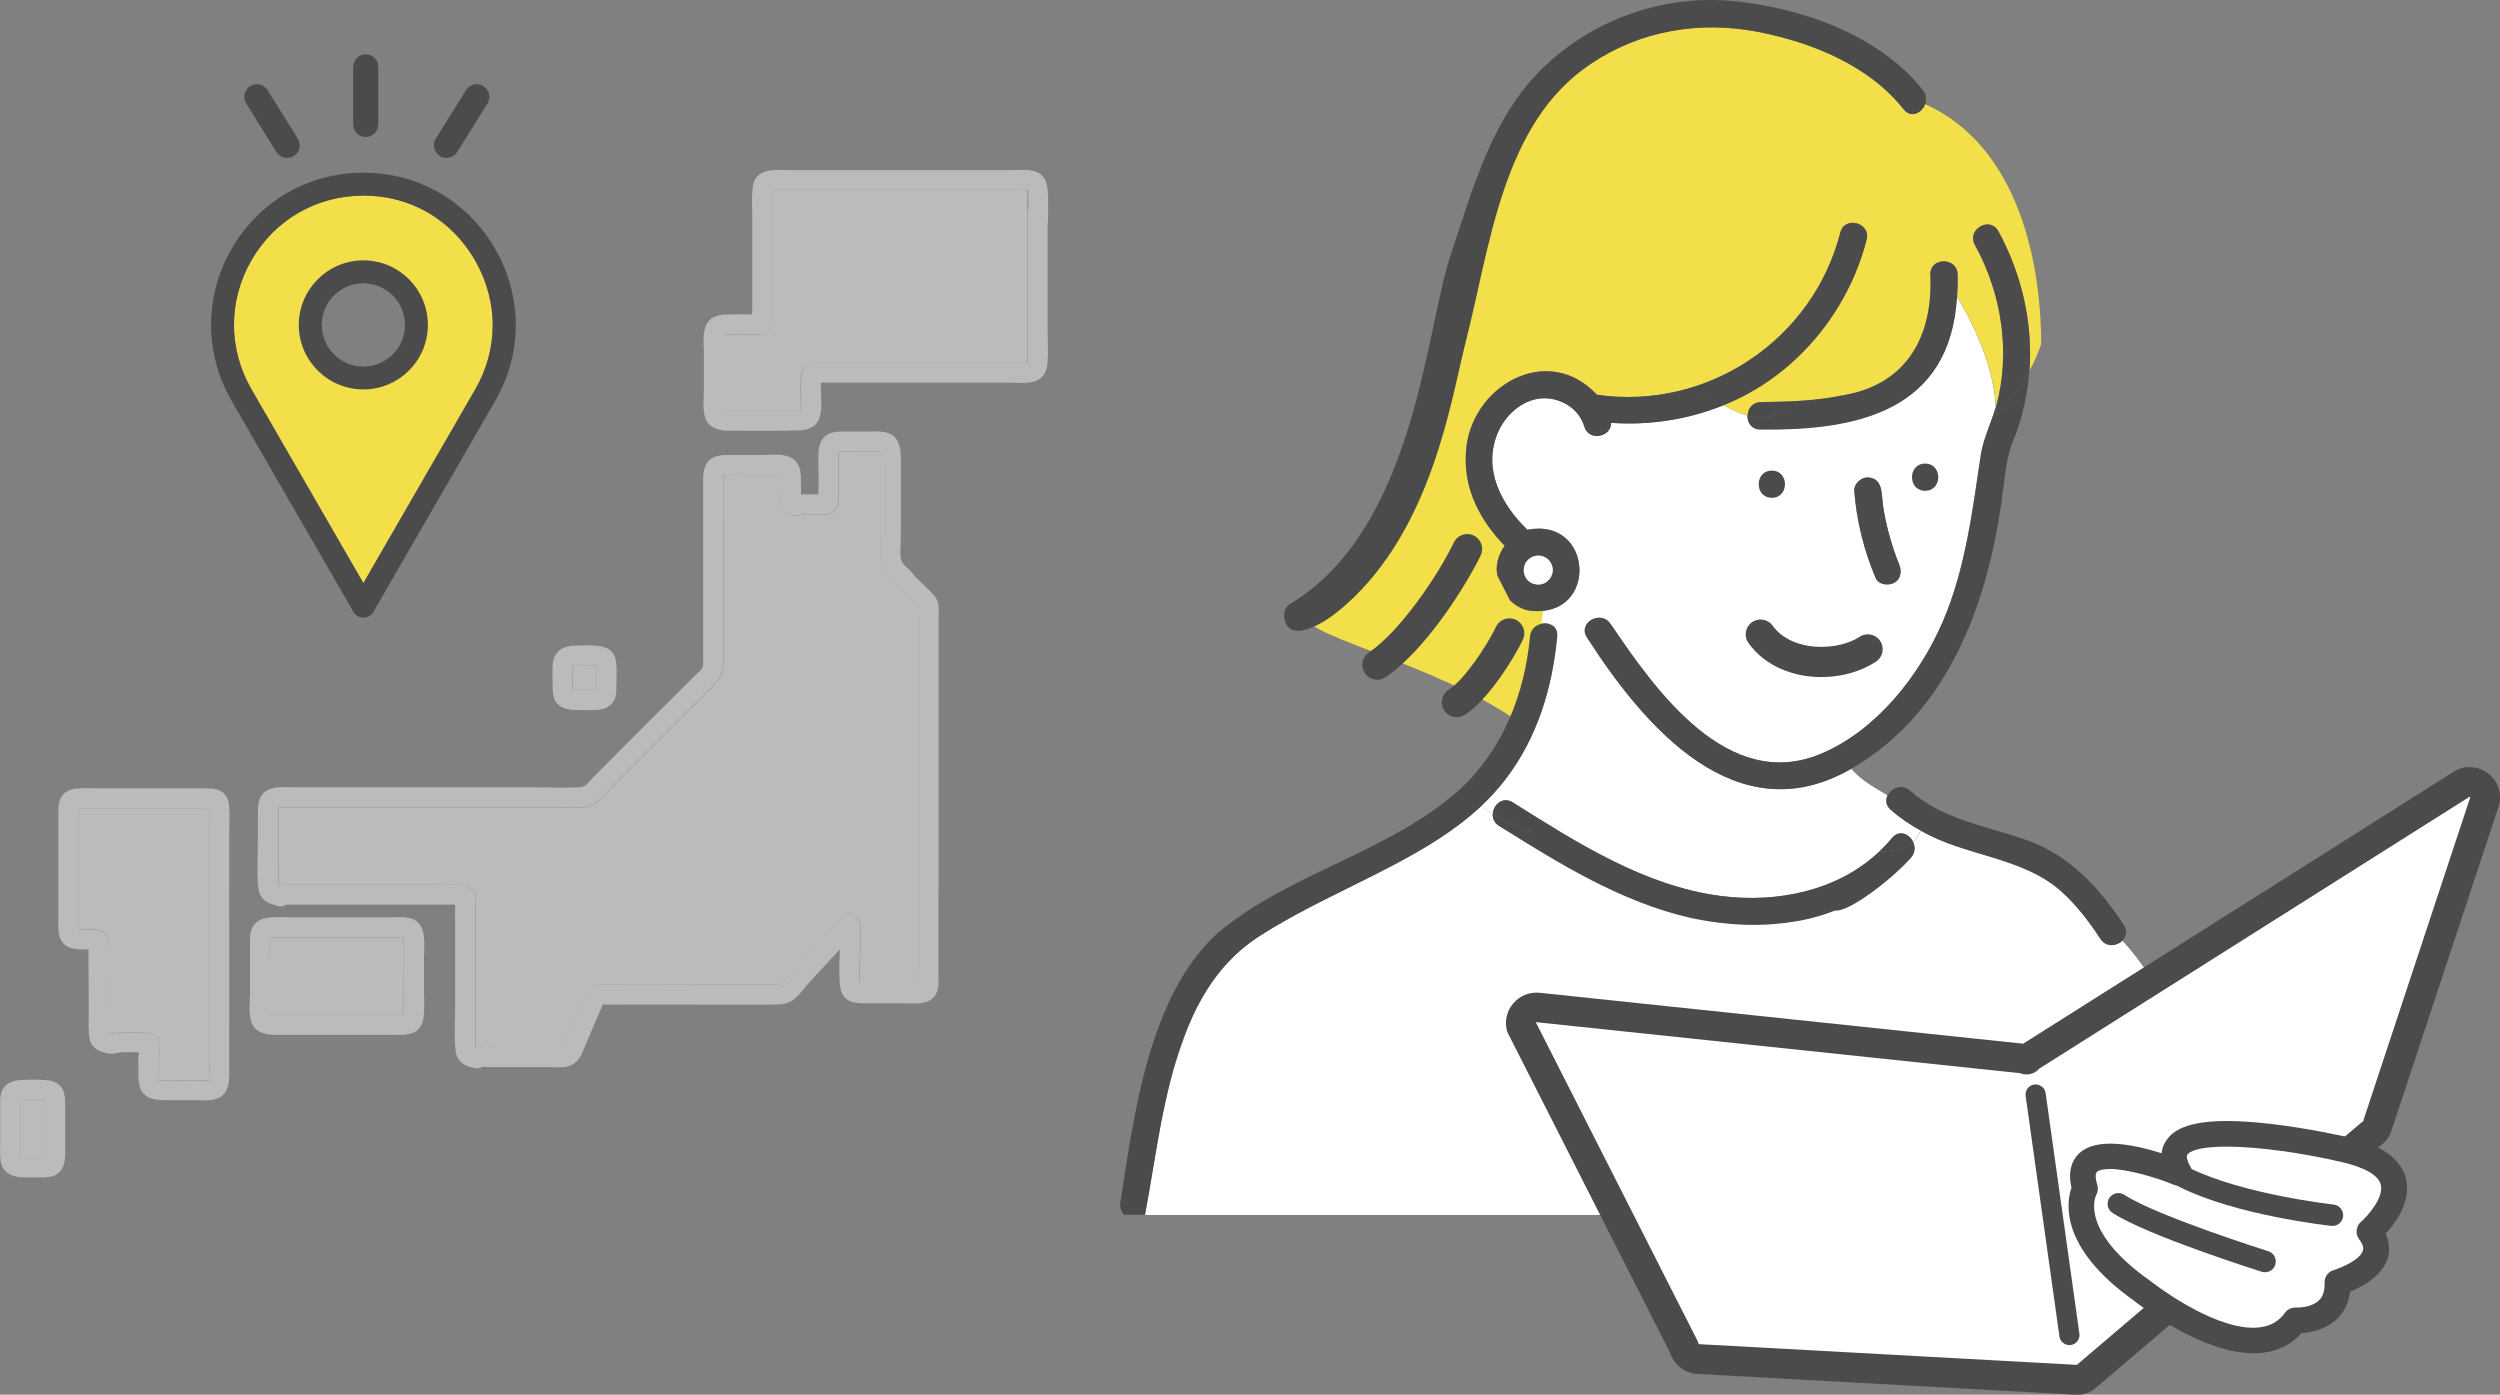 <?xml version="1.0" encoding="UTF-8"?>
<svg id="_レイヤー_2" data-name="レイヤー 2" xmlns="http://www.w3.org/2000/svg" viewBox="0 0 284.9 158.94">
  <rect x="0" y="0" width="284.9" height="158.94" fill="#808080" stroke="none"/>
  <defs>
    <style>
      .cls-1 {
        fill: #fff;
      }

      .cls-2 {
        fill: #6ec878;
      }

      .cls-3 {
        fill: #4b4b4b;
      }

      .cls-4 {
        fill: #bbb;
      }

      .cls-5 {
        fill: #f3df49;
      }
    </style>
  </defs>
  <g id="_レイヤー_1-2" data-name="レイヤー 1">
    <g>
      <g>
        <path class="cls-1" d="m199.15,47.36c-.92-.25-1.82-.7-2.75-1.19-4.04,1.64-8.44,2.32-12.82,2.01.05,1.61-2.53,2.18-3.05.41-.6-2.05-2.76-3.34-4.85-3.2-2.27.15-4.21,1.96-5.04,4-1.68,4.12.43,8.09,3.41,10.98,7.52-1.49,8.14,9.99.42,9.24.21.59.35,1.2.44,1.82.93-.77,2.68-.42,2.54,1.08-.54,5.86-2.27,11.57-5.89,16.29-.86,1.12-1.79,2.13-2.79,3.07.43.31.88.6,1.34.87.07-1.04,1.14-2.02,2.28-1.3,7.27,4.57,14.97,9.52,23.67,10.66,6.41.84,13.37-.56,18.1-5.06-.38,0-.77,0-1.19,0,.41,0,.81,0,1.19,0,.51-.48,1-.99,1.45-1.55.8-.98,1.96-.46,2.39.44.34-.32.63-.74.88-1.27-1.19-.65-2.34-1.41-3.43-2.38-.57-.5-.6-1.12-.35-1.64-1.62-.95-3.1-1.8-4.13-3.03-13.09,7.54-23.58-4.79-30.11-14.95-1.12-1.66,1.56-3.21,2.67-1.56,5.12,7.57,13.37,19.3,24.04,14.77,6.27-2.66,11.17-8.89,13.81-15.01,2.57-5.97,3.38-12.56,4.33-18.94.28-1.91,1.18-3.68,1.72-5.55-.22-4.34-2.14-8.73-4.43-12.6-.79,13.04-11.35,15.28-22.39,15.14-1.02.02-1.51-.78-1.49-1.57Zm14.59,18.5c-1.34-3.17-2.16-6.46-2.43-9.9-.06-.81.76-1.58,1.55-1.55,1.67.07,1.55,1.8,1.7,3.03.29,2.26,1.08,5.01,1.85,6.85.31.74.25,1.69-.56,2.12-.66.35-1.78.24-2.12-.56Z"/>
        <path class="cls-5" d="m149.33,69.76c9.34-5.34,14.59-29.12,16.26-32.89,1.6-3.61,2.84-7.31,4.04-11.06,2.31-7.18,5.14-14.14,11.63-18.52,5.69-3.83,12.44-4.95,19.12-3.65,6.1,1.19,12.62,3.82,16.57,8.83.83,1.05,2.07.4,2.44-.6,10.33,4.63,13.22,17.41,13.22,27.35-.34,1.03-.8,2.05-1.34,3.04.39-5.48-.88-11.01-3.55-15.91-.96-1.75-3.63-.19-2.67,1.56,3.08,5.58,4.11,12.3,2.41,18.48-.22-4.34-2.14-8.73-4.43-12.6.06-.85.08-1.69.06-2.53-.05-1.99-3.15-1.99-3.1,0,.32,7.09-2.69,12.61-10.08,13.8-3.04.63-6.17.71-9.26.76-.98.02-1.47.77-1.49,1.53-.92-.25-1.82-.7-2.75-1.19,8.05-3.2,14.17-10.5,16.3-18.86.5-1.94-2.49-2.75-2.99-.82-3.13,12.26-15.19,20.33-27.75,18.49-5.66-6.1-14.57-.87-14.92,6.64-.27,4.13,1.65,7.74,4.42,10.57-.61.85-1.02,1.98-.89,3.09,0,.1,7.02,1.18,7.03,1.28-3.45.47-1.39,18.04-4.14,16.01-9.74-7.2-27.83-10.7-24.14-12.81Z"/>
        <path class="cls-1" d="m134.9,118.37c1.72-4.79,4.2-8.85,8.54-11.63,8.17-5.33,18.07-8.2,25.34-14.86.43.31.88.6,1.34.87-.03.51.17,1.03.72,1.37,6.81,4.28,30.01,11.38,32.54,11.06,2.31-.72,12.84-5.53,14.44-7.49.46-.56.45-1.22.2-1.75.34-.32.63-.74.88-1.27,4.94,2.91,11.51,2.95,15.97,6.89,1.77,1.58,3.2,3.47,4.5,5.45.65.99,1.86.83,2.5.2,2.14,2.28,3.73,4.94,5.35,7.63-.92,3.04,2.28,5.78,4.4,7.67-3-1.64-6.79.54-6.87,3.95-.05,3.79,4.49,5.16,7.08,7.04-1.57,1.39-2.8,3.09-3.76,4.96h-117.59c1.23-6.7,2-13.64,4.42-20.07Z"/>
        <path class="cls-2" d="m207,74.92s.06,0,.09,0c0,0,.01,0,.02,0-.04,0-.08-.01-.11-.01Z"/>
        <path class="cls-2" d="m207.11,74.93h0c.08.01.19.03,0,0Z"/>
        <path class="cls-3" d="m183.55,71.11c5.12,7.57,13.37,19.3,24.04,14.77,6.27-2.66,11.17-8.89,13.81-15.01,2.57-5.97,3.38-12.56,4.33-18.94.28-1.91,1.18-3.68,1.72-5.55.02.35.03.7.02,1.05-.01.01-.02.03-.03.04.01-.01.02-.03.03-.04-.03,1.76-.34,3.51-1.07,5.2.72-1.69,1.04-3.44,1.07-5.2,1.37-1.38,2.73-3.21,3.79-5.19-.17,2.43-.67,4.85-1.52,7.2-.88,1.81-1.14,3.76-1.39,5.74-1.46,12.51-5.83,25.78-17.38,32.43-.47-.55-.84-1.18-1.1-1.94.25.75.63,1.38,1.1,1.94-13.09,7.54-23.57-4.79-30.11-14.95-1.12-1.66,1.56-3.21,2.67-1.56Z"/>
        <path class="cls-3" d="m207.09,74.92s.02,0,.04,0c0,0-.01,0-.02,0,0,0-.01,0-.02,0Z"/>
        <path class="cls-3" d="m203.7,46.45c-1.63,1.22-3.1,1.31-4.54.92.02-.76.51-1.51,1.49-1.53,3.1-.05,6.22-.14,9.26-.76,7.39-1.19,10.4-6.72,10.08-13.8-.05-1.99,3.05-1.99,3.1,0,.02.84,0,1.68-.06,2.53-.58-.98-1.18-1.93-1.78-2.84.6.9,1.2,1.85,1.78,2.84-.79,13.05-11.36,15.28-22.39,15.14-1.02.02-1.51-.78-1.49-1.57,1.44.4,2.91.31,4.54-.92Z"/>
        <path class="cls-3" d="m146.53,71.03c.69,1.72,3.62.75,6.8-2.07,9.94-8.8,12.02-23.4,13.74-30.15,2.77-10.86,4.16-24.8,14.19-31.52,5.69-3.83,12.44-4.95,19.12-3.65,6.1,1.19,12.62,3.82,16.57,8.83.83,1.05,2.07.4,2.44-.6-.41-.18-.8-.38-1.23-.53.43.16.83.35,1.23.53.18-.5.15-1.08-.25-1.59-4.96-6.29-13.8-9.38-21.53-10.15-7.63-.76-15.29,1.79-21.01,6.89-6.5,5.8-8.64,14.19-11.31,22.14-2.82,8.39-4.02,31-18.16,39.6,0,0-1.27.6-.6,2.27Zm25.55-2.6c.65.62,1.48,1.09,2.41,1.19-.19-.51-.42-1.01-.74-1.49.32.47.55.97.74,1.49,7.72.75,7.1-10.72-.42-9.24-2.99-2.89-5.09-6.86-3.41-10.98.83-2.03,2.77-3.84,5.04-4,2.1-.14,4.25,1.14,4.85,3.2.52,1.77,3.1,1.2,3.05-.41,4.37.31,8.78-.37,12.82-2.01-1.29-.68-2.62-1.43-4.07-1.79,1.46.36,2.78,1.11,4.07,1.79,8.05-3.2,14.17-10.5,16.3-18.86.5-1.94-2.49-2.75-2.99-.82-3.13,12.26-15.19,20.33-27.75,18.49-5.66-6.1-14.57-.87-14.92,6.64-.27,4.13,1.65,7.74,4.42,10.57-.61.85-1.02,1.98-.89,3.09,0,.1.01.19.03.29m3.04-.61s0-.07,0-.11c-.02.01,0-.09,0-.13,0-.04,0-.08,0-.12,0,.04,0,.06,0,.09.03-.13.07-.26.11-.39.06-.13.13-.25.22-.36.1-.1.2-.2.29-.29.12-.08.24-.15.36-.21.14-.04.28-.08.43-.12.15-.01.24,0,.43,0,.16.03.27.05.4.1.11.08.25.13.37.2.1.07.16.13.23.23,0-.05.09.06.11.11.01.01.02.03.04.04-.01-.01-.02-.02-.03-.03.07.1.13.21.19.32.03.1.06.2.09.3,0,0,.01.04.02.07,0,0,0,0,0,0,.01.06.02.12.03.17,0-.03-.01-.04-.02-.07,0,.13,0,.27,0,.4-.02.12-.06.25-.11.36-.01.06-.05.13-.06.19,0-.03.01-.04.02-.07-.05.1-.11.19-.17.28.01-.01.02-.02.03-.03-.01,0-.03.03-.04.04-.02.05-.15.21-.09.09-.07.08-.15.16-.21.23-.09.07-.18.11-.28.16.09,0-.07.06-.12.07-.02.01-.04.02-.06.03.02-.01.03-.02.04-.03-.12.04-.24.07-.36.1-.13,0-.25.02-.38.01,0,0,0,0,0,0-.01,0-.03,0-.05,0-.05,0-.11-.02-.16-.01.03,0,.05,0,.07,0-.13-.03-.25-.07-.37-.1-.17-.08-.32-.21-.49-.3.04.02.05.03.08.05-.09-.07-.17-.16-.25-.25-.08-.12-.15-.25-.22-.37-.07-.15-.08-.31-.12-.47,0-.06,0-.13,0-.19Z"/>
        <path class="cls-3" d="m215.87,66.42c-.66.35-1.78.24-2.12-.56-1.34-3.17-2.16-6.46-2.43-9.9-.06-.81.76-1.58,1.55-1.55,1.67.07,1.55,1.8,1.7,3.03.29,2.25,1.09,5.02,1.85,6.85.31.74.25,1.69-.56,2.12Z"/>
        <path class="cls-1" d="m175.86,66.53s.03-.02.04-.03c0,0,.01,0,.02,0-.02.01-.04.02-.06.03Z"/>
        <path class="cls-1" d="m176.58,66.03c-.05.08-.08.07-.04,0,.03-.03.06-.06.09-.09-.02.03-.03.05-.05.08Z"/>
        <path class="cls-1" d="m176,66.47s-.05.02-.08.02c.04-.02.08-.05.12-.07.05-.01.04.02-.04.04Z"/>
        <path class="cls-1" d="m175.16,66.61c.06,0,.02-.03-.14-.02-.13-.03-.25-.07-.37-.1-.17-.08-.32-.21-.49-.3.04.02.05.03.08.05.1.08.19.11,0,0-.09-.07-.17-.16-.25-.25-.08-.12-.15-.25-.22-.37-.07-.15-.08-.31-.12-.47,0-.06,0-.13,0-.19,0-.04,0-.07,0-.11,0,0,.02-.05.02-.16.03-.13.07-.26.11-.39.06-.13.13-.25.22-.36.1-.1.2-.2.29-.29.12-.08.24-.15.36-.21.14-.04.28-.08.43-.12.15-.01.24,0,.43,0,.16.03.27.05.4.1.11.08.25.13.37.2.1.07.16.13.23.23,0,.02.04.06.12.13.07.1.13.21.19.32.03.1.06.2.09.3,0-.01,0,.03.04.18,0,.13,0,.27,0,.4-.02.12-.06.25-.11.36,0-.05,0-.03-.04.12-.05.1-.11.19-.17.28-.05.04-.08.07-.1.1-.07.08-.15.16-.21.23-.09.07-.18.11-.28.16-.03,0-.07.03-.13.07-.12.04-.24.07-.36.1-.13,0-.25.02-.38.01,0,0,0,0,0,0Z"/>
        <path class="cls-1" d="m176.67,65.91s-.03.03-.04.04c0,0,0,0,0,0,.01-.01.02-.02.03-.03Z"/>
        <path class="cls-1" d="m173.65,64.76s0-.02,0-.03c0,.04,0,.08,0,.13-.01,0-.02-.03,0-.09Z"/>
        <path class="cls-1" d="m175.11,66.61c-.05,0-.11-.02-.16-.01.03,0,.05,0,.07,0,.03,0,.06.01.09.01Z"/>
        <path class="cls-1" d="m173.67,64.6s0,.06,0,.09c0,.01,0,.02,0,.03,0-.04,0-.08,0-.12Z"/>
        <path class="cls-1" d="m175.11,66.61s.03,0,.05,0c-.01,0-.03,0-.05,0Z"/>
        <path class="cls-1" d="m176.93,64.67c.01.06.02.12.03.17,0-.03-.01-.04-.02-.07,0-.04,0-.07-.02-.11,0,0,0,0,0,0Z"/>
        <path class="cls-1" d="m176.78,65.74s.01-.04.02-.07c.01-.02.02-.04.02-.06-.01.04-.03.08-.04.13Z"/>
        <path class="cls-1" d="m176.82,65.61s.01-.04.02-.06c0,.02,0,.04-.02.06Z"/>
        <path class="cls-1" d="m176.93,64.67s-.01-.05-.02-.07c0,0,.01.04.02.07Z"/>
        <path class="cls-1" d="m176.51,63.85c0-.05.09.06.11.11-.04-.03-.08-.07-.11-.11Z"/>
        <path class="cls-1" d="m176.67,64s-.02-.02-.03-.03c0,0,0,0,0-.01.01.01.02.03.04.04Z"/>
        <path class="cls-3" d="m175.92,66.5s-.01,0-.02,0c.06-.04.11-.07.13-.07-.04.02-.08.04-.12.07Z"/>
        <path class="cls-3" d="m174.24,66.23c.19.11.1.08,0,0h0Z"/>
        <path class="cls-3" d="m175.16,66.61s-.03,0-.05,0c-.03,0-.06,0-.09-.01.16,0,.2.01.14.02Z"/>
        <path class="cls-3" d="m173.65,64.85s0-.08,0-.13c0-.01,0-.02,0-.03,0,.1,0,.16-.02.16Z"/>
        <path class="cls-3" d="m176.63,65.94s0,0,0,0c-.03.03-.06.06-.09.09.02-.03.05-.06.1-.1Z"/>
        <path class="cls-3" d="m176.51,63.85s.08.08.11.11c0,0,0,0,0,.01-.08-.06-.12-.11-.12-.13Z"/>
        <path class="cls-3" d="m176.84,65.55s-.02.08-.04.12c.04-.15.05-.17.04-.12Z"/>
        <path class="cls-3" d="m176.91,64.6c.02.06.03.12.04.18-.04-.15-.04-.19-.04-.18Z"/>
        <path class="cls-3" d="m127.67,137.08c1.57-10.06,3.23-23.6,11.12-30.78,8.27-6.89,19.6-9.17,27.63-16.39,4.88-4.56,7.33-10.82,7.94-17.39.04-.48.26-.84.56-1.08.32,2.39-.14,4.94-.14,7.02,0-2.08.46-4.63.14-7.02.93-.77,2.68-.42,2.54,1.08-.54,5.86-2.27,11.57-5.89,16.29-.86,1.12-1.79,2.13-2.79,3.07-.43-.31-.85-.65-1.23-1.03q0-1.03,1.03-1.03-1.03,0-1.03,1.03c.38.38.8.71,1.23,1.03-2.99,2.81-6.55,4.89-10.23,6.82-5.04,2.64-10.31,4.95-15.11,8.03-10.08,6.57-10.87,20.95-12.96,31.71h-2.37c-.32-.34-.51-.8-.44-1.36Z"/>
        <path class="cls-3" d="m174.78,94.98c-1.31-.66-3.04-1.32-4.66-2.24.07-1.04,1.14-2.02,2.28-1.3,7.27,4.57,14.97,9.52,23.67,10.66,6.41.84,13.37-.56,18.1-5.06,1.62-.03,2.9-.21,3.84-1.1.25.53.26,1.18-.2,1.75-1.6,1.96-6.93,6.28-8.7,6.08-.87.32-2.81,1.09-5.74,1.41-2.53.32-6,.43-10.73-.58-7.9-1.8-15-6.2-21.81-10.48-.55-.35-.75-.87-.72-1.37,1.62.92,3.35,1.58,4.66,2.24Z"/>
        <path class="cls-3" d="m215.63,95.49c.8-.98,1.96-.46,2.39.44-.94.9-2.22,1.07-3.84,1.1.51-.48,1-.99,1.45-1.55Z"/>
        <path class="cls-3" d="m215.12,90.65c.65.38,1.33.78,2,1.23-.68-.45-1.35-.85-2-1.23.42-.84,1.61-1.37,2.54-.56,3.83,3.39,8.76,4.02,13.41,5.69,4.84,1.73,8.22,5.45,10.97,9.65.44.68.26,1.33-.17,1.76-.63-.66-1.29-1.3-2.03-1.89.74.59,1.41,1.22,2.03,1.89-.64.64-1.85.79-2.5-.2-1.3-1.98-2.73-3.86-4.5-5.45-4.45-3.94-11.03-3.98-15.97-6.89.1-.22.2-.45.29-.71-.09.26-.18.49-.29.71-1.19-.65-2.34-1.41-3.43-2.38-.57-.5-.6-1.12-.35-1.64Z"/>
        <path class="cls-3" d="m227.73,26.34c-.96-1.75-3.63-.19-2.67,1.56,3.08,5.58,4.11,12.3,2.41,18.48.02.35.03.7.02,1.05,1.37-1.38,2.73-3.21,3.79-5.19.39-5.48-.88-11.01-3.55-15.91Z"/>
        <path class="cls-3" d="m207.58,77.16c-3.18,0-6.4-1.21-8.32-3.87-.55-.76-.38-1.82.38-2.37.76-.55,1.82-.38,2.37.38,2.22,3.07,7.46,2.89,9.91,1.27.78-.52,1.84-.3,2.35.48.52.78.3,1.84-.48,2.35-1.73,1.14-3.97,1.76-6.23,1.76Z"/>
        <path class="cls-3" d="m156.94,77.46c-.55,0-1.09-.27-1.41-.76-.52-.78-.31-1.83.47-2.35,3.51-2.34,7.88-8.78,9.68-12.53.41-.85,1.42-1.2,2.27-.79.84.41,1.2,1.42.79,2.27-1.54,3.19-6.21,10.78-10.86,13.88-.29.19-.62.29-.94.29Z"/>
        <path class="cls-3" d="m166.01,81.73c-.57,0-1.12-.28-1.44-.8-.5-.8-.26-1.84.54-2.34,1.7-1.06,4.36-5.01,5.37-7.15.4-.85,1.41-1.21,2.26-.81.85.4,1.21,1.41.81,2.26-1.03,2.19-4.04,6.96-6.64,8.59-.28.17-.59.26-.9.26Z"/>
      </g>
      <g>
        <path class="cls-1" d="m175.21,114.81l55.75,5.87c.33.02-.29.16,0,0l49.63-31.36c1.33-.71,2.88.45,2.57,1.93l-12.18,36.85c-.1.5-.42.93-.86,1.18l-32.55,27.73c-.29.16-.62.24-.95.23l-43.07-2.36c-.79-.04-1.47-.6-1.65-1.37l-18.54-36.53c-.27-1.16.66-2.25,1.85-2.17Z"/>
        <path class="cls-3" d="m236.7,158.94c-.05,0-.1,0-.16,0l-43.08-2.36c-1.45-.07-2.72-1.06-3.15-2.45l-18.46-36.37c-.06-.12-.11-.25-.14-.38-.25-1.08.02-2.19.74-3.03.72-.85,1.77-1.29,2.88-1.22.02,0,.04,0,.06,0l55.17,5.81,49.13-31.04s.07-.04.1-.06c1.2-.65,2.63-.54,3.72.28,1.09.82,1.6,2.15,1.32,3.49-.01.06-.03.12-.05.19l-12.16,36.77c-.21.87-.75,1.62-1.5,2.1l-32.45,27.64c-.08.07-.17.13-.27.19-.52.3-1.11.45-1.71.45Zm-61.66-42.41l18.38,36.21c.06.12.11.25.14.38,0,.03.04.06.07.06l43.05,2.36,32.34-27.55c.08-.07.17-.13.26-.19.02-.01.03-.03.04-.05.01-.06.03-.12.05-.19l12.14-36.7s-.01-.02-.03-.04c-.02-.02-.04-.02-.05-.02l-49.05,30.99c-.23.28-.57.51-1.03.61-.43.09-.82.04-1.14-.1l-55.12-5.81s-.03,0-.04.02Zm55.81,5.85s0,0,0,0c0,0,0,0,0,0Z"/>
      </g>
      <path class="cls-3" d="m235.97,153.28c-.63.07-1.2-.37-1.28-.99l-3.85-27.41c-.08-.63.36-1.21.99-1.29,0,0,.01,0,.01,0,.63-.07,1.2.37,1.28.99l3.85,27.41c.08.63-.36,1.21-.99,1.29,0,0-.01,0-.01,0Z"/>
      <path class="cls-3" d="m238.75,134.9s0,0,0,0c0,0,0,0,0,0Z"/>
      <g>
        <path class="cls-1" d="m244.12,147.09s12.6,10.06,17.47,3.38c0,0,4.97.34,4.81-4.33,0,0,6.59-1.89,3.64-5.79,0,0,7.96-6.95-2.92-9.36,0,0-23.37-5.45-18.74,2.72,0,0-12.96-5.34-10.77,1.74,0,0-2.94,4.94,6.5,11.64Z"/>
        <path class="cls-3" d="m256.83,154.22c-5.89,0-12.83-5.35-13.6-5.96-8.63-6.13-7.73-11.31-7.16-12.91-.5-2.12.22-3.31.91-3.95.78-.71,1.96-1.07,3.51-1.07,1.94,0,4.17.56,5.84,1.09.06-.58.27-1.11.63-1.58.67-.9,2.11-2.09,6.81-2.09,1.44,0,3.12.11,5.01.33,4.46.52,8.5,1.45,8.67,1.49,3.88.86,6.14,2.44,6.72,4.71.65,2.55-1.08,4.98-2.29,6.31.54,1.21.41,2.23.19,2.88-.66,1.99-2.86,3.16-4.25,3.72-.15,1.26-.65,2.3-1.49,3.11-1.29,1.24-3.02,1.55-4.04,1.62-1.11,1.24-2.55,1.99-4.28,2.22-.12.02-.24.03-.37.04-.26.02-.53.04-.81.04Zm-16.45-20.99c-.17,0-.32,0-.46.02-.57.05-.84.19-.96.31-.15.14-.22.6.05,1.47.12.39.07.82-.14,1.18-.01.03-2.02,3.95,6.09,9.7.02.01.05.03.07.05.06.05,6.76,5.35,11.74,5.35.29,0,.57-.02.84-.06,1.19-.16,2.1-.7,2.78-1.64.27-.38.72-.6,1.18-.6.03,0,.06,0,.09,0h0s.06,0,.11,0c.39,0,1.72-.06,2.5-.82.46-.45.67-1.1.64-2.01-.02-.67.41-1.27,1.06-1.45.89-.26,2.96-1.17,3.3-2.19.04-.13.17-.53-.42-1.31-.46-.61-.37-1.48.2-1.98.71-.62,2.65-2.75,2.26-4.26-.28-1.08-1.89-1.99-4.53-2.58-4.6-1.07-9.59-1.74-13.04-1.74s-4.26.63-4.46.9c-.12.16-.1.62.35,1.4.31.54.24,1.22-.18,1.69-.28.31-.68.49-1.1.49-.19,0-.38-.04-.56-.11-2.14-.88-5.39-1.83-7.45-1.83Z"/>
        <path class="cls-3" d="m257.61,153.82c-5.95.53-13.56-5.39-14.15-5.85-8.57-6.09-7.59-11.08-7-12.6-.5-2,.13-3.11.78-3.7,2-1.82,6.62-.69,9.45.25-.03-.82.25-1.43.57-1.86.87-1.16,3.01-2.6,11.48-1.61,4.43.51,8.46,1.45,8.63,1.49,3.73.83,5.9,2.32,6.44,4.44.65,2.53-1.28,5-2.38,6.15.6,1.18.51,2.17.28,2.84-.66,1.97-2.99,3.09-4.25,3.57-.11,1.27-.58,2.31-1.4,3.11-1.27,1.23-3.04,1.48-3.95,1.52-1.06,1.24-2.46,1.99-4.15,2.22-.12.02-.23.03-.35.04Zm-17.72-20.94c-.52.05-.93.17-1.18.4-.4.37-.25,1.21-.05,1.85.09.29.05.61-.1.88-.08.16-2.19,4.25,6.2,10.19.02.01.03.02.05.04.08.06,7.7,6.09,12.87,5.37,1.29-.17,2.28-.76,3.03-1.79.22-.3.58-.47.95-.45.01,0,1.86.1,2.9-.92.54-.52.78-1.27.75-2.29-.02-.5.31-.95.79-1.08.79-.23,3.13-1.16,3.55-2.43.06-.18.24-.71-.48-1.65-.35-.46-.28-1.1.15-1.48.81-.71,2.81-2.93,2.38-4.63-.32-1.24-1.98-2.22-4.81-2.85-7.54-1.76-16.51-2.52-17.88-.69-.33.44,0,1.23.32,1.81.23.4.18.91-.13,1.26-.31.35-.8.46-1.23.29-2.4-.99-6.07-2.02-8.08-1.84Z"/>
        <path class="cls-3" d="m265.91,139.7c-.08,0-.16,0-.24,0-.44-.05-10.8-1.2-17.27-4.42-.61-.3-.85-1.04-.55-1.64.3-.61,1.04-.85,1.64-.55,6.08,3.02,16.34,4.17,16.44,4.18.67.07,1.16.68,1.09,1.35-.06.59-.54,1.04-1.11,1.09Z"/>
        <path class="cls-3" d="m258.23,144.98c-.16.01-.32,0-.48-.05-.53-.17-13.05-4.13-17.01-6.71-.57-.37-.73-1.13-.36-1.7.37-.57,1.13-.73,1.7-.36,3.68,2.4,16.28,6.39,16.41,6.43.65.2,1,.89.8,1.54-.15.49-.58.81-1.06.85Z"/>
      </g>
      <path class="cls-3" d="m201.92,53.63c1.99,0,2,3.1,0,3.1s-2-3.1,0-3.1Z"/>
      <path class="cls-3" d="m219.39,52.83c1.99,0,2,3.1,0,3.1s-2-3.1,0-3.1Z"/>
      <g>
        <polygon class="cls-4" points="5.29 125.38 5.3 125.38 5.29 125.38 5.29 125.38"/>
        <path class="cls-4" d="m15.88,119.42c0-.12-.01-.07,0,0h0Z"/>
        <path class="cls-4" d="m23.24,92.12c-.05,0-.11,0-.16,0h-.38c-1.23,0-2.46,0-3.69,0-.27,0-.54,0-.81,0h-.33c-1.05,0-2.09,0-3.14,0h-.99c-.36,0-.72,0-1.09,0-.75,0-1.49,0-2.24,0-.16,0-.32,0-.48,0-.2,0-.41-.01-.61-.01-.13,0-.25,0-.38.02,0,.07-.01.15,0,.14-.01.35,0,.71,0,1.06,0,.83,0,1.67,0,2.5,0,1.75,0,3.49,0,5.24,0,1.61.05,3.24.02,4.85.09,0,.19.01.24.01.15,0,.3,0,.45,0,.33-.01.66-.03,1-.02,0,0,0,0,.01,0,.87.02,1.49.42,1.68,1.21.03.12.05.24.05.37.02.3.02.6.03.9.02,1.03-.03,2.07-.02,3.1h0c0,.43,0,.85,0,1.27,0,1.04,0,2.08.01,3.12,0,.25,0,.49,0,.74,0,.16,0,.33,0,.49,0,.21,0,.41.01.62.1.03.2.06.29.08.69-.14,1.38-.19,2.09-.18.69.02,1.51-.03,2.19.11,1.27.28,1.39,1.87,1.05,2.96,0,.78-.05,1.6.05,2.38.04,0,.09.02.13.03-.06,0-.15,0,.12.01.08,0,.17,0,.26.01.42.02.84.02,1.27.01.46-.01.92-.03,1.37-.03.56,0,1.16.04,1.74.03.28,0,.56-.02.84-.05,0-.08.02-.21.02-.21,0-.07,0-.15,0-.22.02-.89,0-1.78,0-2.66,0-.19,0-.38,0-.57,0-.36,0-.72,0-1.08,0-1.12,0-2.23,0-3.35,0-.31,0-.61,0-.92,0-.01,0-.03,0-.04,0-1.17,0-2.34,0-3.51,0-.25,0-.5,0-.75,0-1.25,0-2.51,0-3.76,0-.15,0-.3,0-.46,0-4.13,0-8.26,0-12.39,0-.35.01-.7,0-1.05-.2-.01-.4-.01-.59-.01Z"/>
        <path class="cls-4" d="m12.24,117.67s0,0,.01,0c-.03-.02-.04-.04-.03-.03.01.01.01.02.02.02Z"/>
        <path class="cls-4" d="m8.8,105.9s-.07-.06-.07-.04c0,.02.03.03.07.04Z"/>
        <path class="cls-4" d="m8.95,91.98c.06-.09.02-.13,0,0h0Z"/>
        <path class="cls-4" d="m23.98,92.13c.06.07.04.04.01,0,0,0,0,0-.01,0Z"/>
        <path class="cls-4" d="m12.43,117.83s0,0,0,0c0,0,0,0,0,0,0,0,0,0,0,0,0,0,0,0,0,0,0,0,0,0,0,0,0,0,0,0,0,0,.01-.02.02-.19,0,0Z"/>
        <path class="cls-4" d="m23.8,123.19s-.03.1,0,0h0Z"/>
        <polygon class="cls-4" points="100.29 51.33 100.29 51.33 100.29 51.33 100.29 51.33"/>
        <polygon class="cls-4" points="95.57 51.35 95.57 51.36 95.57 51.36 95.58 51.35 95.57 51.35"/>
        <path class="cls-4" d="m95.36,51.51s.02,0,.05-.04c-.03,0-.05.02-.05.04Z"/>
        <path class="cls-4" d="m46,106.84s-.09,0-.11,0c-.19,0-.38,0-.58,0-.16,0-.32,0-.48,0-1.58-.01-3.15,0-4.73,0-1.93,0-3.86,0-5.78,0-.98,0-1.97,0-2.95,0-.18,0-.47-.02-.59,0,0,0,0,0-.01,0-.12.9-.01,1.89-.01,2.8,0,.99,0,1.98,0,2.96,0,.95-.02,1.9,0,2.85,0,.05,0,.12,0,.18.07,0,.09.03.2.03,4.35,0,8.7,0,13.05,0,.49,0,.97,0,1.46,0,.16,0,.32,0,.48-.01.02,0,.03,0,.04,0,0,0,0-.01,0-.03.01-.16.01-.31.01-.47.01-1.93,0-3.85.01-5.78,0-.53,0-1.06,0-1.59,0-.26,0-.77-.02-.89,0-.02,0-.04-.01-.06Z"/>
        <path class="cls-4" d="m46.2,106.85s0-.01-.02-.01c0,0,.01,0,.02.01Z"/>
        <path class="cls-4" d="m24.04,92.13s.02.01.03.03c-.01-.01-.02-.02-.03-.03,0,0,0,0,0,0Z"/>
        <polygon class="cls-4" points="46.14 115.62 46.14 115.62 46.14 115.62 46.14 115.62"/>
        <path class="cls-4" d="m45.96,106.63s0,.02,0,.04c0-.09,0-.07,0-.04Z"/>
        <path class="cls-4" d="m68.13,75.88s-.06-.01-.09-.02c0,0,0,0,0,0,.03.02.09.04.2.05-.04,0-.08-.03-.11-.04Z"/>
        <polygon class="cls-4" points="67.99 78.71 67.99 78.71 67.98 78.72 67.99 78.71"/>
        <path class="cls-4" d="m68.1,78.61s0,0,0,0c.04,0,.11-.05.14-.04-.08,0-.14.03-.17.05,0,0,0,0,.01,0Z"/>
        <path class="cls-4" d="m67.98,75.84s0-.02,0-.03c0,0,0-.01,0-.02,0,0,0,0,0,0,0,.02,0,.03,0,.04,0,0,0,0,0,0Z"/>
        <path class="cls-4" d="m91.26,56.93s0,.06.02.07c.05.04.03,0-.02-.07Z"/>
        <path class="cls-4" d="m67.97,75.76s0,0,0,0c0-.01,0-.03,0-.04,0,0,0,0,0,0,0,.01,0,.03,0,.04Z"/>
        <path class="cls-4" d="m67.94,78.8s-.03.04,0-.01c0-.02,0-.03.01-.05,0,0,0,0,0,0-.09.1-.05.21-.01.06Z"/>
        <path class="cls-4" d="m65.13,78.6s0,0,0,0c0,0,.01,0,.02,0,0,0,0,0,0,0,0,0-.01,0-.02,0Z"/>
        <path class="cls-4" d="m67.97,75.72s0-.03,0-.04c0,.02,0,.03,0,.04,0,0,0,0,0,0Z"/>
        <path class="cls-4" d="m5.1,125.17c-.03-.09-.09-.14,0,0h0Z"/>
        <path class="cls-4" d="m5.11,132.01c-.03.06-.02.07,0,0h0Z"/>
        <path class="cls-4" d="m65.18,75.87s-.06.04-.08.05c.05-.01.09-.03.11-.05-.01,0-.02,0-.03,0Z"/>
        <path class="cls-4" d="m5.14,125.85c0-.16,0-.32-.01-.48-.05,0-.09,0-.14,0-.15,0-.3,0-.45,0-.37,0-.74-.01-1.11,0-.37,0-.75,0-1.12.02,0,.1-.01.28-.01.3,0,.35,0,.71,0,1.06,0,.31,0,.62,0,.92,0,.32,0,.65,0,.97,0,.8,0,1.61,0,2.41,0,.21,0,.43,0,.64,0,.07,0,.13,0,.2,0,0,0,0,0,0,.06,0,.11,0,.17.01,0,0,0,0,0,0,.57,0,1.13,0,1.7,0,.28,0,.57,0,.85,0,.01,0,.06,0,.1-.01.02-.49.01-.97.01-1.46,0-1,0-2,0-3.01,0-.52,0-1.03,0-1.55Z"/>
        <path class="cls-4" d="m67.94,75.69s0,.03.01.04c0-.01,0-.02,0-.03,0,0,.01.02.02.03,0,0,0-.01,0-.02,0,0-.01-.02-.02-.03-.01-.04-.02-.08-.03-.11,0,.04.02.08.03.11-.04-.05-.07-.08,0,.02Z"/>
        <path class="cls-4" d="m65.29,75.75s0,0,0,0c.08-.1.04-.07,0,0Z"/>
        <path class="cls-4" d="m65.27,78.6s0,0,0,0c.07,0,.14.01.2.02.82,0,1.65,0,2.47-.02,0,0,.02,0,.03,0,0-.2.01-.4.02-.61.02-.58.02-1.16.02-1.73,0-.13,0-.27-.02-.4,0,.09.01.05,0,0,0,0,0,0,0,0,0,0,0,0,0-.01,0,0,0,0,0,0,0,0,0,0,0,.01-.07,0-.14-.01-.21-.01-.3-.01-.61-.01-.92-.02-.38,0-.76,0-1.14,0-.05,0-.09,0-.14,0-.1,0-.2,0-.3.01,0,0,0,0,0,0,0,.14-.01.28-.01.43,0,.4,0,.8,0,1.2,0,.37,0,.75.01,1.12,0,0,0,0,0,0Z"/>
        <path class="cls-4" d="m87.78,21.73c-.05.07.01.02.08-.03-.03,0-.07.02-.08.03Z"/>
        <path class="cls-4" d="m82.39,46.74s0,0,0,0c-.02-.04-.24-.02,0,0Z"/>
        <path class="cls-4" d="m82.5,38.11s-.05,0,0,0c.02,0,.01,0,0,0Z"/>
        <path class="cls-4" d="m91.25,46.83s-.04.03-.01.07c0,0,0,0,0-.01.03-.03.04-.04.04-.05-.02.02-.03.04-.04.05,0-.01,0-.04,0-.06Z"/>
        <path class="cls-4" d="m82.58,37.91s-.03.04-.04.1c.03-.05.06-.1.04-.1Z"/>
        <path class="cls-4" d="m117.09,21.56s0-.01,0-.02c-.05-.03-.03-.01,0,.02Z"/>
        <path class="cls-4" d="m91.26,46.83s0,.02,0,.03c0-.01,0-.02,0-.04,0,0,0,0,0,0Z"/>
        <path class="cls-4" d="m117.08,21.51c-.03-.14-.05-.03,0,.02,0,0,0-.02,0-.02Z"/>
        <path class="cls-4" d="m88.06,21.49c.03-.07-.02-.16,0-.02,0,0,0,.01,0,.02Z"/>
        <path class="cls-4" d="m91.37,46.75s0-.03-.02,0c.01,0,.02,0,.02,0Z"/>
        <path class="cls-4" d="m117.19,21.69c-.11.02.03.02.04,0-.01,0-.03,0-.04,0Z"/>
        <path class="cls-4" d="m117.11,21.68c-.48-.04-.96-.02-1.44-.02h-13.47s-.03,0-.05,0c-1.29,0-2.58,0-3.88,0-.23,0-.45,0-.68,0-1.19,0-2.38,0-3.57,0-.31,0-.62,0-.93,0-1.13,0-2.25,0-3.38,0-.35,0-.7,0-1.05,0-.03,0-.06,0-.09,0-.18,0-.36,0-.54.02,0,.11-.02.3-.02.34,0,.26,0,.52,0,.78,0,.57,0,1.13,0,1.7,0,1.73,0,3.46,0,5.18,0,1.87,0,3.73.01,5.6,0,.56.04,1.17-.13,1.7-.11.36-.32.67-.7.9-.03.02-.05.03-.08.05-.5.26-1.06.2-1.61.18-.62-.02-1.25,0-1.87,0-.32,0-.64,0-.96.01,0,0-.09,0-.15,0,0,.06,0,.11,0,.1-.07.99-.04,2-.02,3,0,.22,0,.43,0,.64,0,.05,0,.1,0,.15,0,1.26,0,2.52,0,3.78,0,.03,0,.06,0,.08,0,.04,0,.08,0,.13,0,.25-.01.51,0,.76.09.02.15.03.25.04,1.29,0,2.58,0,3.87-.01,1.29,0,2.58,0,3.87-.01.25,0,.51.01.76-.01,0-.06.01-.12.01-.17,0-.09,0-.17,0-.26,0-.18,0-.35,0-.53,0-.89-.05-1.79,0-2.68.01-.31.07-.61.18-.87.16-.38.45-.67.89-.82.07-.02.13-.05.21-.06.48-.1,1-.06,1.48-.06.56,0,1.13,0,1.69,0h.82c1.09,0,2.19,0,3.28,0h7.73c1.93,0,3.85,0,5.78,0,.74,0,1.47,0,2.21,0,.51,0,1.04.03,1.55-.01,0,0,0,0,.01,0,0-.05,0-.1,0-.13,0-.26,0-.52,0-.78,0-.6,0-1.19,0-1.79,0-1.05,0-2.1,0-3.15,0-1.82,0-3.65,0-5.47,0-.19,0-.38,0-.57,0-.18,0-.35,0-.53,0-1.23,0-2.47,0-3.7,0-.27,0-.53,0-.8,0-.16,0-.31,0-.47,0-.6.01-1.21,0-1.81,0-.06-.03-.34-.03-.41Z"/>
        <path class="cls-4" d="m117.22,41.28s0,0,0,0c.16.04.03-.13,0,0Z"/>
        <path class="cls-4" d="m117.12,21.68s0,0,0,0c0,0,0,0,0,.02,0,0,0-.01,0-.02Z"/>
        <path class="cls-4" d="m117.11,41.42s-.06.09-.05.09c.03-.01.04-.05.05-.09Z"/>
        <path class="cls-4" d="m93.06,43.6c-.13,0-.07.04,0,0h0Z"/>
        <path class="cls-4" d="m90.64,56.47c-.06-.05-.03-.03,0,0h0Z"/>
        <path class="cls-4" d="m93.1,43.6s-.02,0-.03,0c-.04.05-.02.04.03,0Z"/>
        <path class="cls-4" d="m31.6,92.03s.01-.01.02-.02c0,0,0,0,0,0,0,0-.01.01-.02.02Z"/>
        <path class="cls-4" d="m31.5,100.73s.06.03.11.06c-.04-.05-.08-.08-.11-.06Z"/>
        <path class="cls-4" d="m31.6,92.03s0,0,.02-.02c-.09.02-.05.04-.02.02Z"/>
        <polygon class="cls-4" points="31.62 92 31.63 92 31.62 92.01 31.62 92"/>
        <path class="cls-4" d="m89.07,54.14s0,0,0,0c.01.02.03.03.03.03-.01-.02-.02-.03-.03-.03Z"/>
        <path class="cls-4" d="m89.14,54.19s-.03-.04-.07-.04c.03.03.08.08.07.04Z"/>
        <path class="cls-4" d="m31.68,100.91s0,0,0,0c0,.04-.01.06,0,0Z"/>
        <path class="cls-4" d="m31.72,91.92s.05-.04.04-.06c.06-.07.03-.04,0,0,0-.01-.03,0-.04.04,0,0-.01.02-.02.02,0,0,.01-.01.01-.02,0,0,0,.01,0,.02Z"/>
        <path class="cls-4" d="m82.28,54.18s0,0,0,0c-.12-.1-.08.1,0,0Z"/>
        <path class="cls-4" d="m82.45,53.96s0,.02-.01.03c.04-.05.07-.1.01-.03Z"/>
        <path class="cls-4" d="m104.35,68.94c-.15-.16-.31-.32-.47-.48-.63-.62-1.26-1.22-1.81-1.91-.74-.55-1.31-1.24-1.56-2.15-.03-.11-.05-.22-.07-.33-.04-.18-.06-.37-.08-.55-.08-.86.02-1.75.03-2.58,0-.39,0-.78,0-1.17,0-.28,0-.56,0-.83,0-.68,0-1.36,0-2.04,0-.47,0-.94,0-1.41,0-.33,0-.66,0-1,0-.47,0-.93,0-1.4,0-.37.02-.75,0-1.12,0-.17-.04-.44-.04-.43,0-.02,0-.04-.01-.06-.04,0-.08,0-.11,0-.22-.01-.44,0-.66,0-.62,0-1.25,0-1.87,0-.67,0-1.35-.01-2.02,0,0,0-.05,0-.1,0,0,.05,0,.1,0,.14-.01.31,0,.62,0,.93,0,.63,0,1.26,0,1.89,0,.67,0,1.34,0,2.01,0,.56.02,1.11-.32,1.59-.39.54-.99.63-1.61.61-.4-.01-.8-.02-1.19-.02-.16,0-.33,0-.49,0-.03,0-.06,0-.09,0-.84.02-1.65.43-2.37-.29-.67-.67-.52-1.83-.51-2.69,0-.45.04-1.15-.02-1.5,0,0,0,0,0,0-.07,0-.13,0-.19,0-.25-.01-.5,0-.75,0h-.09c-.17,0-.34,0-.5,0-.48,0-.95,0-1.43,0-.77,0-1.56-.03-2.34-.03-.24,0-.48,0-.71.02-.17,0-.35.01-.52.02,0,0,0,0,0,0,0,.07-.02.16-.02.14-.01.25,0,.5,0,.75,0,1.32,0,2.63,0,3.95,0,5.3,0,10.61.01,15.91,0,.59.03,1.2-.16,1.78-.17.53-.49.94-.87,1.34-.04.04-.07.08-.11.12-.08.08-.16.16-.25.25-.59.59-1.19,1.19-1.79,1.78-.11.11-.23.23-.34.34-.14.14-.28.28-.43.42-.46.46-.93.93-1.39,1.39-.11.11-.21.21-.32.32-.61.61-1.22,1.22-1.83,1.83-.1.1-.2.2-.31.31-.61.61-1.22,1.22-1.83,1.83,0,0,0,0,0,0-.1.1-.2.2-.3.3-.61.61-1.21,1.22-1.82,1.82-.11.11-.23.23-.34.34-.08.08-.16.16-.24.25-.46.47-.93,1.03-1.45,1.53-.15.14-.3.27-.45.39-.31.25-.64.46-1,.59-1.01.37-2.29.18-3.35.17-1.18,0-2.35,0-3.53,0-4.95,0-9.91,0-14.86,0-2.42,0-4.85,0-7.27,0-1.18,0-2.35,0-3.53,0-.62,0-1.25,0-1.87,0-.25,0-.49,0-.74,0-.02,0-.22.02-.32.02,0-.02,0-.05,0-.06,0,0,0,.01,0,.02,0,.02,0,.03,0,.04,0,0,0,0,0,0,0,.08,0,.15-.01.23,0,.04,0,.07,0,.11,0,.28,0,.55,0,.83,0,.11,0,.23,0,.34,0,1.04,0,2.07,0,3.11,0,.17,0,.34,0,.51,0,.24,0,.49,0,.73,0,.96,0,1.92,0,2.88,0,.03,0,.06,0,.09,0,0,0,0,.01,0,.06.02.13.04.19.06.45-.14.95-.11,1.47-.11.73,0,1.46,0,2.19,0,1.55,0,3.11,0,4.66,0,2.8,0,5.6,0,8.41,0,1.29,0,2.63-.11,3.92,0,.54.05,1.03.25,1.34.65.1.13.19.29.24.46.06.17.08.35.09.54.02.41-.04.84-.05,1.24,0,.74,0,1.48,0,2.22,0,.35,0,.69,0,1.04,0,1.09,0,2.18,0,3.27,0,.38,0,.77,0,1.15,0,.7,0,1.4,0,2.1,0,.36,0,.72,0,1.09,0,.4,0,.81,0,1.21,0,.83,0,1.65,0,2.48,0,.22,0,.44,0,.66,0,.15,0,.31,0,.46,0,0,0,.01,0,.02.06.01.12.03.18.04.11-.03.21-.05.32-.07.67-.11,1.38-.05,2.06-.05.38,0,.76,0,1.15,0,.37,0,.74,0,1.11,0,.23,0,.46,0,.69,0,.88,0,1.75,0,2.63,0,.1,0,.21,0,.31,0,.23,0,.46,0,.69,0,.28,0,.56,0,.83,0,0,0,.01-.01.03-.03,0-.02.02-.04.03-.07.11-.37.27-.74.44-1.11.17-.39.36-.77.53-1.15.02-.05.04-.09.06-.14.33-.77.67-1.54,1.01-2.32.3-.71.52-1.49,1.19-1.94.56-.38,1.2-.38,1.85-.38,3.54.01,7.09.01,10.63.01,1.81,0,3.62,0,5.43,0,.9,0,1.81,0,2.71,0,.34,0,.59,0,.81-.06.18-.06.34-.16.52-.37.02-.02.03-.03.05-.05.51-.58,1.03-1.14,1.55-1.72.21-.23.41-.46.62-.69.45-.49.89-.99,1.34-1.48.25-.28.51-.55.77-.83.42-.45.83-.9,1.25-1.36.28-.3.55-.6.83-.89.09-.1.18-.19.26-.29.68-.74,1.95-.15,1.95.81,0,.57.01,1.14.02,1.71,0,.21,0,.43,0,.64,0,.36,0,.73-.02,1.09-.04.81-.08,1.63-.07,2.45,0,.29.02.57.04.86.02,0,.04,0,.08.01.01,0,.03,0,.04,0,.26,0,.52,0,.78,0,.83,0,1.66,0,2.49,0,.39,0,.77,0,1.16,0,.02,0,.04,0,.06,0,.56,0,1.12,0,1.68,0,.14,0,.28,0,.42,0,0-.02,0-.05,0-.07.02-.51,0-1.01,0-1.52v-.98c0-1.91,0-3.83,0-5.74,0-4.45,0-8.89,0-13.34,0-4.48,0-8.97,0-13.45,0-2.24-.01-4.47,0-6.71,0-.22.07-.77.03-.88-.05-.12-.27-.28-.37-.38Z"/>
        <path class="cls-4" d="m104.85,112.01s.02,0,.03,0c0,0,0,0,0-.01,0,0,.02-.03-.03.01Z"/>
        <path class="cls-4" d="m97.98,112.22c0,.06.11.06.01.01,0,0,0,0-.01-.01Z"/>
        <path class="cls-4" d="m68.71,114.45c-.2-.06-.07.09,0,0h0Z"/>
        <path class="cls-4" d="m54.02,119.34s0,0,0,0c0,0,0-.01,0-.01,0,0,0,0,0,.01Z"/>
        <path class="cls-4" d="m106.96,101.65c0-3.99,0-7.98,0-11.97,0-4.03,0-8.05,0-12.08,0-1.98,0-3.95,0-5.93,0-.49,0-.98,0-1.46,0-.47.07-.97-.04-1.44-.17-.76-.84-1.32-1.37-1.84-.59-.58-1.22-1.13-1.73-1.79-.39-.49-.93-.72-1.1-1.27-.21-.69-.08-1.53-.07-2.26.02-1.01.02-2.02.03-3.02,0-1.94-.01-3.88-.01-5.83,0-1.32-.01-2.94-1.51-3.43-.67-.22-1.45-.15-2.14-.15-.96,0-1.91,0-2.87,0-.71,0-1.44.02-2.03.46-.59.44-.78,1.11-.83,1.82-.07.91-.01,1.84-.01,2.75,0,.48,0,.97,0,1.45,0,.2-.03.44-.04.69-.11,0-.23,0-.34,0-.5,0-1.02-.06-1.52,0-.03,0-.06.01-.09.02,0-.59,0-1.33-.02-1.89-.02-.59-.09-1.2-.42-1.7-.86-1.3-2.97-.92-4.27-.92-.97,0-1.95,0-2.92,0-.7,0-1.47-.06-2.15.18-1.56.57-1.38,2.32-1.38,3.68,0,3.99,0,7.98,0,11.96,0,1.96,0,3.91,0,5.87,0,.49,0,.98,0,1.47,0,.34.07.74-.08,1.06-.14.3-.48.54-.71.77-.35.34-.69.69-1.04,1.03-2.83,2.81-5.65,5.63-8.47,8.46-.69.69-1.38,1.39-2.07,2.08-.47.47-.95,1.27-1.67,1.3-1.71.09-3.46,0-5.18,0-7.34,0-14.69,0-22.03,0-1.78,0-3.56,0-5.34,0-1.26,0-3.04-.26-3.8,1.04-.33.56-.35,1.24-.35,1.87,0,1.02,0,2.03,0,3.05,0,1.75-.13,3.56.02,5.31.05.57.2,1.1.63,1.51.44.41,1.06.58,1.63.75.32.1.66.02.93-.16.04,0,.09,0,.13,0,.12,0,.23,0,.35,0,.3,0,.59,0,.89,0,.68,0,1.36,0,2.03,0,1.33,0,2.66,0,3.99,0,2.74,0,5.48,0,8.22,0,1.22,0,2.44,0,3.66,0,0,.01,0,.02,0,.03-.03.8,0,1.61,0,2.41,0,3.11,0,6.22,0,9.32,0,1.57-.12,3.2.03,4.77.13,1.31.96,1.88,2.19,2.1.07.01.15.02.22.02.22.01.44-.04.65-.14.17-.08.65.01.84.01.45,0,.91,0,1.36,0,.91,0,1.81,0,2.72,0,.91,0,1.81,0,2.72,0,.77,0,1.62.12,2.35-.16.63-.24,1.06-.73,1.33-1.33.39-.87.74-1.76,1.12-2.63.32-.74.64-1.48.96-2.22.1-.23.19-.45.29-.68,0-.01.03-.07.05-.12,0,0,0,0,0,0,0,0,0,0,0,0,0,0,0,0,0,0,.05,0,.33.01.33.01,3.62,0,7.24.01,10.86.01,1.81,0,3.62,0,5.43,0,.83,0,1.66,0,2.49,0,.79,0,1.57.01,2.29-.37.81-.44,1.34-1.27,1.94-1.95.63-.7,1.27-1.39,1.92-2.08.59-.63,1.17-1.26,1.75-1.89-.01.86-.08,1.72-.06,2.58.04,1.35-.07,3.05,1.59,3.44.81.19,1.69.11,2.52.11.97,0,1.94,0,2.92,0,1.36,0,3.43.35,4.07-1.23.29-.72.2-1.56.2-2.32,0-1.03,0-2.05,0-3.08,0-2.01,0-4.03,0-6.04Zm-6.67-50.32s0,0,0,0c0,0,0,0,0,0,0,0,0,0,0,0Zm-4.72.03s0,0,0,0c0,0,0,0,0,0,0,0,0,0,0,0,0,0,0,0,0,0Zm-.16.12s-.06.05-.05.04c0-.02.03-.03.05-.04Zm-4.13,5.53s-.02-.04-.02-.07c.05.07.07.11.02.07Zm-.65-.53s-.06-.05,0,0h0Zm-1.49-2.28s-.04-.01-.07-.04c.03,0,.06.02.07.04Zm-.07-.04s.01.02.03.03c0,0-.02-.02-.03-.03,0,0,0,0,0,0Zm-6.63-.18c.05-.07.02-.02-.01.03,0-.02,0-.03.01-.03Zm-.17.21s0,0,0,0c-.08.1-.12-.1,0,0Zm-50.55,37.72c.01-.05.03-.05.04-.04.04-.04.06-.06,0,0,0,.02,0,.04-.04.06,0,0,0-.01,0-.02,0,0,0,.01-.01.02,0,0,0-.01.02-.02Zm-.1.11s-.02.02-.02.02c-.03.02-.08,0,.02-.02Zm-.12,8.72s.07.01.11.06c-.05-.03-.11-.06-.11-.06Zm.1-8.7s.01-.01.02-.02c0,0,0,0,0,0,0,0,0,.02-.02.02Zm.02-.03s0,0,0,0c0,0,0,0,0-.01,0,0,0,0,0,0Zm.05,8.9s0,0,0,0c-.01.05,0,.04,0,0Zm22.34,18.43s0,0,0-.01c0,0,0,0,0,.01,0,0,0,0,0,0Zm14.7-4.89c-.07.09-.2-.06,0,0h0Zm29.27-2.23s0,0,.01.01c.1.05-.02.05-.01-.01Zm6.7-42.02c-.01,2.24,0,4.47,0,6.71,0,4.48,0,8.97,0,13.45,0,4.45,0,8.89,0,13.34,0,1.91,0,3.83,0,5.74v.98c0,.51.01,1.02,0,1.52,0,.03,0,.05,0,.07-.14,0-.28,0-.42,0-.56,0-1.12,0-1.68,0-.02,0-.04,0-.06,0-.39,0-.77,0-1.16,0-.83,0-1.66,0-2.49,0-.26,0-.52,0-.78,0-.01,0-.03,0-.04,0-.04,0-.06,0-.08-.01-.02-.29-.03-.57-.04-.86-.01-.82.03-1.63.07-2.45.02-.36.02-.72.02-1.09,0-.21,0-.42,0-.64,0-.57-.02-1.15-.02-1.71,0-.96-1.26-1.54-1.95-.81-.09.1-.18.19-.26.29-.28.3-.55.6-.83.89-.42.45-.84.9-1.25,1.36-.25.28-.51.55-.77.83-.45.49-.89.99-1.34,1.48-.21.23-.41.46-.62.69-.52.57-1.04,1.14-1.55,1.72-.02.02-.03.03-.05.05-.18.2-.34.31-.52.37-.22.07-.47.07-.81.06-.9,0-1.81,0-2.71,0-1.81,0-3.62,0-5.43,0-3.54,0-7.09,0-10.63-.01-.65,0-1.29,0-1.85.38-.67.45-.89,1.24-1.19,1.94-.33.77-.67,1.55-1.01,2.32-.02.05-.04.09-.06.14-.17.38-.35.76-.53,1.15-.17.37-.32.74-.44,1.11,0,.03-.02.05-.03.07-.02.01-.04.03-.03.03-.28,0-.55,0-.83,0-.23,0-.46,0-.69,0-.1,0-.21,0-.31,0-.88,0-1.75,0-2.63,0-.23,0-.46,0-.69,0-.37,0-.74,0-1.11,0-.38,0-.76,0-1.15,0-.68,0-1.38-.06-2.06.05-.11.02-.22.04-.32.07-.06-.01-.12-.03-.18-.04,0-.01,0-.02,0-.02,0-.15,0-.31,0-.46,0-.22,0-.44,0-.66,0-.83,0-1.65,0-2.48,0-.4,0-.81,0-1.21,0-.36,0-.72,0-1.09,0-.7,0-1.4,0-2.1,0-.38,0-.77,0-1.15,0-1.09,0-2.18,0-3.27,0-.35,0-.69,0-1.04,0-.74,0-1.48,0-2.22,0-.4.07-.83.05-1.24,0-.18-.03-.37-.09-.54-.06-.18-.14-.33-.24-.46-.31-.4-.81-.61-1.34-.65-1.29-.11-2.63,0-3.92,0-2.8,0-5.6,0-8.41,0-1.55,0-3.11,0-4.66,0-.73,0-1.46,0-2.19,0-.52,0-1.01-.03-1.47.11-.06-.02-.13-.04-.19-.06,0,0,0,0-.01,0,0-.03,0-.06,0-.09-.02-.96-.01-1.92,0-2.88,0-.24,0-.49,0-.73,0-.17,0-.34,0-.51,0-1.04,0-2.07,0-3.11,0-.11,0-.23,0-.34,0-.28,0-.55,0-.83,0-.04,0-.07,0-.11,0-.08,0-.15.01-.23,0,0,0,0,0,0,0,0,0-.02,0-.04,0-.01,0-.02,0-.02,0,.01,0,.04,0,.06.1,0,.29-.02.32-.02.25,0,.49,0,.74,0,.62,0,1.25,0,1.87,0,1.18,0,2.35,0,3.53,0,2.42,0,4.85,0,7.27,0,4.95,0,9.91,0,14.86,0,1.18,0,2.35,0,3.53,0,1.06,0,2.34.19,3.35-.17.36-.13.69-.34,1-.59.15-.12.3-.25.45-.39.52-.49.99-1.06,1.45-1.53.08-.08.16-.16.24-.25.11-.11.23-.23.34-.34.61-.61,1.21-1.22,1.82-1.82.1-.1.2-.2.3-.3,0,0,0,0,0,0,.61-.61,1.22-1.22,1.83-1.83.1-.1.2-.2.31-.31.61-.61,1.22-1.22,1.83-1.83.11-.11.21-.21.32-.32.46-.46.93-.93,1.39-1.39.14-.14.28-.28.43-.42.11-.11.23-.23.34-.34.6-.59,1.19-1.18,1.79-1.78.08-.08.16-.16.25-.25.04-.04.07-.08.11-.12.37-.39.69-.81.87-1.34.19-.57.16-1.18.16-1.78-.02-5.3-.01-10.61-.01-15.91,0-1.32,0-2.63,0-3.95,0-.25,0-.5,0-.75,0,.01,0-.07.02-.14,0,0,0,0,0,0,.17-.01.35-.02.52-.02.24,0,.47-.02.71-.02.78,0,1.57.03,2.34.03.48,0,.95,0,1.43,0,.17,0,.34,0,.5,0h.09c.25,0,.5,0,.75,0,.05,0,.12,0,.19,0,0,0,0,0,0,0,.05.34.02,1.04.02,1.5,0,.86-.16,2.01.51,2.69.71.72,1.53.31,2.37.29.03,0,.06,0,.09,0,.16,0,.33,0,.49,0,.4,0,.8,0,1.19.02.62.02,1.23-.07,1.61-.61.34-.48.32-1.03.32-1.59,0-.67,0-1.34,0-2.01,0-.63,0-1.26,0-1.89,0-.31,0-.62,0-.93,0-.05,0-.09,0-.14.05,0,.09,0,.1,0,.67-.02,1.35,0,2.02,0,.62,0,1.25,0,1.87,0,.22,0,.44,0,.66,0,.04,0,.08,0,.11,0,0,.02,0,.04.01.06,0,0,.03.26.04.43.02.37,0,.75,0,1.12,0,.47,0,.93,0,1.4,0,.33,0,.66,0,1,0,.47,0,.94,0,1.41,0,.68,0,1.36,0,2.04,0,.28,0,.56,0,.83,0,.39,0,.78,0,1.17-.01.84-.1,1.73-.03,2.58.02.19.04.37.08.55.02.11.04.22.07.33.25.91.82,1.6,1.56,2.15.55.69,1.17,1.29,1.81,1.91.16.16.32.32.47.48.09.1.32.26.37.38.05.11-.02.66-.03.88Zm.19,41.8s-.02,0-.03,0c.05-.04.03,0,.03-.01,0,0,0,0,0,.01Z"/>
        <path class="cls-4" d="m119.42,25.49c0-1.22.07-2.46-.01-3.68-.06-.84-.26-1.66-1.05-2.11-.83-.47-2-.31-2.91-.31h-25.09c-1.62,0-4.2-.41-4.55,1.77-.18,1.12-.08,2.3-.08,3.44,0,1,0,1.99,0,2.99,0,1.75,0,3.5,0,5.25,0,.54,0,1.09,0,1.63,0,.27,0,.54,0,.81,0,.14-.03.35-.04.55-.13,0-.25,0-.3,0-.7-.02-1.4,0-2.09,0-1.01.01-2.1.04-2.7.99-.6.95-.38,2.31-.38,3.37,0,1.36,0,2.73,0,4.09,0,1.07-.2,2.39.18,3.41.35.94,1.19,1.26,2.1,1.36.08.02.17.03.26.03,2.75,0,5.51.05,8.26-.03.92-.03,1.83-.28,2.26-1.17.48-1.01.27-2.36.27-3.44,0-.28,0-.56,0-.84,1.34,0,2.67,0,4.01,0h8.3c2.31,0,4.63,0,6.94,0,.7,0,1.41,0,2.11,0,.96,0,2.07.14,3-.14.99-.3,1.4-1.18,1.47-2.14.08-1.19.01-2.4.01-3.59,0-2.05,0-4.11,0-6.16,0-2.02,0-4.04,0-6.06Zm-2.3-3.81s0,.01,0,.02c0-.01,0-.01,0-.02,0,0,0,0,0,0Zm-.03-.12s-.05-.04,0-.02c0,0,0,.01,0,.02Zm-.01-.05s0,.02,0,.02c-.06-.06-.04-.16,0-.02Zm-29.02-.02s0-.01,0-.02c-.02-.14.03-.05,0,.02Zm-.28.23s.05-.03.08-.03c-.07.05-.14.1-.08.03Zm-5.2,16.19s0,.06-.04.1c0-.06.02-.11.04-.1Zm-.19,8.83s0,0,0,0c-.24-.03-.03-.05,0,0Zm.11-8.63s.02,0,0,0c-.05,0-.03,0,0,0Zm8.75,8.78s0,.01,0,.01c-.03-.04-.01-.06.01-.07,0,.02,0,.04,0,.06,0,0,.02-.03.04-.05,0,0,0,.03-.04.05Zm.01-.06s0,0,0,0c0,.01,0,.02,0,.04,0-.02,0-.02,0-.03Zm.11-.08s-.01,0-.02,0c.02-.03.04-.04.02,0Zm1.69-3.15c-.07.04-.13,0,0,0h0Zm.01,0s.02,0,.03,0c-.05.04-.07.05-.03,0Zm23.99-2.09s.02-.04.05-.09c0,.04-.02.08-.05.09Zm.07-17.61c0,.16,0,.31,0,.47,0,.27,0,.53,0,.8,0,1.23,0,2.47,0,3.7,0,.18,0,.35,0,.53,0,.19,0,.38,0,.57,0,1.82,0,3.65,0,5.47,0,1.05,0,2.1,0,3.15,0,.6,0,1.19,0,1.79,0,.26,0,.52,0,.78,0,.03,0,.08,0,.13,0,0,0,0-.01,0-.51.05-1.04.01-1.55.01-.74,0-1.47,0-2.21,0-1.93,0-3.85,0-5.78,0h-7.73c-1.09,0-2.19,0-3.28,0h-.82c-.56,0-1.13,0-1.69,0-.48,0-1-.04-1.48.06-.08.02-.14.04-.21.06-.44.15-.72.44-.89.82-.11.26-.17.55-.18.87-.04.89,0,1.79,0,2.68,0,.18,0,.35,0,.53,0,.09,0,.17,0,.26,0,.05,0,.11-.01.17-.25.03-.51.01-.76.01-1.29,0-2.58,0-3.87.01-1.29,0-2.58,0-3.87.01-.1,0-.17-.02-.25-.04-.02-.25-.01-.51,0-.76,0-.04,0-.08,0-.13,0-.03,0-.06,0-.08,0-1.26,0-2.52,0-3.78,0-.05,0-.1,0-.15,0-.21,0-.43,0-.64-.02-1-.05-2.01.02-3,0,0,0-.05,0-.1.06,0,.15,0,.15,0,.32,0,.64,0,.96-.01.62,0,1.25-.01,1.87,0,.54.01,1.1.08,1.61-.18.03-.02.05-.03.08-.05.38-.22.58-.54.7-.9.16-.52.13-1.14.13-1.7,0-1.87-.01-3.73-.01-5.6,0-1.73,0-3.46,0-5.18,0-.57,0-1.13,0-1.7,0-.26,0-.52,0-.78,0-.04.02-.23.02-.34.18-.01.36-.02.54-.02.03,0,.06,0,.09,0,.35,0,.7,0,1.05,0,1.13,0,2.25,0,3.38,0,.31,0,.62,0,.93,0,1.19,0,2.38,0,3.57,0,.23,0,.45,0,.68,0,1.29,0,2.58,0,3.88,0,.02,0,.03,0,.05,0h13.47c.48,0,.96-.02,1.44.02,0,.07.03.34.03.41.02.6,0,1.21,0,1.81Zm.05-2.21s.03,0,.04,0c-.02,0-.15,0-.04,0Zm.03,19.59s0,0,0,0c.03-.13.16.04,0,0Z"/>
        <path class="cls-4" d="m25.22,90.2c-.57-.35-1.26-.36-1.91-.36-3.97,0-7.93,0-11.9,0-.89,0-1.82-.07-2.71.03-.68.08-1.34.33-1.71.95-.39.65-.34,1.45-.34,2.17,0,.99,0,1.97,0,2.96,0,2.01,0,4.02,0,6.03,0,.99,0,1.97,0,2.96,0,.74-.06,1.57.33,2.24.65,1.1,1.97,1.04,3.11,1.02,0,.39,0,.79,0,1.18,0,1.97.01,3.94.02,5.9,0,.83-.04,1.68.02,2.51.04.61.18,1.18.64,1.61.44.41,1.06.55,1.63.66.02,0,.03,0,.05,0,.17.04.35.05.56,0,.59-.15,1.17-.17,1.78-.16.28,0,.56.02.84.04.08,0,.17,0,.25.01,0,0,0,.01,0,.02,0,.02,0,.04,0,.05-.04.12-.09.22-.11.35-.04.26-.01.54,0,.81.02.83-.07,1.74.13,2.56.4,1.68,2.17,1.65,3.56,1.64.97,0,1.93,0,2.9,0,.74,0,1.56.08,2.28-.15,1.66-.51,1.48-2.37,1.48-3.76,0-8,0-15.99.01-23.99,0-1.02,0-2.05,0-3.07,0-.84.06-1.71-.02-2.55-.06-.66-.29-1.31-.88-1.68Zm-16.26,1.79c.02-.13.06-.09,0,0h0Zm-.23,13.87s.03,0,.07.04c-.04-.01-.07-.03-.07-.04Zm3.52,11.82s0-.01-.02-.02c0,0,0,0,.03.03,0,0,0,0-.01,0Zm.19.17s0,0,0,0c0,0,0,0,0,0,0,0,0,0,0,0,0,0,0,0,0,0,0,0,0,0,0,0,0,0,0,0,0,0,.03-.19.02,0,0,0Zm3.45,1.58c-.01-.07,0-.12,0,0h0Zm7.92,3.78c-.03.1-.05.01,0,0h0Zm.04-30.02c0,4.13,0,8.26,0,12.39,0,.15,0,.3,0,.46,0,1.25,0,2.51,0,3.76,0,.25,0,.5,0,.75,0,1.17,0,2.34,0,3.51,0,.01,0,.03,0,.04,0,.31,0,.61,0,.92,0,1.12,0,2.23,0,3.35,0,.36,0,.72,0,1.08,0,.19,0,.38,0,.57,0,.89.02,1.78,0,2.66,0,.07,0,.15,0,.22,0,0-.01.12-.02.21-.27.04-.55.05-.84.05-.58,0-1.18-.03-1.74-.03-.45,0-.91.02-1.37.03-.43,0-.85,0-1.27-.01-.09,0-.17,0-.26-.01-.28-.02-.18-.02-.12-.01-.04,0-.09-.02-.13-.03-.1-.77-.04-1.59-.05-2.38.34-1.09.22-2.68-1.05-2.96-.68-.15-1.49-.1-2.19-.11-.7-.02-1.4.03-2.09.18-.1-.02-.2-.05-.29-.08-.01-.21-.01-.41-.01-.62,0-.16,0-.33,0-.49,0-.25,0-.49,0-.74,0-1.04,0-2.08-.01-3.12,0-.42,0-.84,0-1.26h0c0-1.03.04-2.07.02-3.1,0-.3-.01-.6-.03-.9,0-.13-.03-.26-.05-.37-.19-.79-.81-1.19-1.68-1.21,0,0,0,0-.01,0-.33,0-.66,0-1,.02-.15,0-.3.01-.45,0-.05,0-.15,0-.24-.01.03-1.61-.02-3.24-.02-4.85,0-1.75,0-3.49,0-5.24,0-.83,0-1.67,0-2.5,0-.35,0-.71,0-1.06,0,0,0-.07,0-.14.12-.01.25-.02.38-.02.21,0,.41.01.61.01.16,0,.32,0,.48,0,.75,0,1.49,0,2.24,0,.36,0,.72,0,1.09,0h.99c1.05,0,2.09,0,3.14,0h.33c.27,0,.54,0,.81,0,1.23,0,2.46,0,3.69,0h.38c.05,0,.11,0,.16,0,.2,0,.4,0,.59.01.02.35,0,.7,0,1.05Zm.14-1.04s0,0,.01,0c.02.04.04.07-.01,0Zm.06,0s0,0,0,0c0,0,.02.02.03.03-.01-.01-.02-.02-.03-.03Z"/>
        <path class="cls-4" d="m46.88,104.68c-.87-.27-1.92-.13-2.81-.13-1.13,0-2.27,0-3.4,0-2.27,0-4.54,0-6.8,0-1.12,0-2.28-.1-3.39.04-.85.1-1.56.57-1.84,1.4-.16.47-.15.98-.15,1.47,0,.65,0,1.29,0,1.94,0,1.29,0,2.58,0,3.87,0,1.05-.2,2.35.21,3.35.36.87,1.15,1.17,2.01,1.28.09.02.18.03.28.03,4.57,0,9.15,0,13.72,0,.83,0,1.77.09,2.53-.31.69-.37.97-1.08,1.05-1.82.11-1,.03-2.04.03-3.04,0-1.17,0-2.34,0-3.51,0-1.46.41-4-1.43-4.58Zm-.92,1.98s-.01-.03,0-.04c.02-.04,0-.05,0,.04Zm.06,1.12c0,.53,0,1.06,0,1.59,0,1.93,0,3.85-.01,5.78,0,.16,0,.32-.01.47,0,.01,0,.02,0,.03-.01,0-.02,0-.04,0-.16.01-.32.01-.48.01-.49,0-.97,0-1.46,0-4.35,0-8.7,0-13.05,0-.11,0-.13-.03-.2-.03,0-.06,0-.13,0-.18-.02-.95,0-1.9,0-2.85,0-.99,0-1.98,0-2.96,0-.9-.11-1.9.01-2.8,0,0,0,0,.01,0,.11-.01.41,0,.59,0,.98,0,1.97,0,2.95,0,1.93,0,3.86,0,5.78,0,1.58,0,3.15-.01,4.73,0,.16,0,.32,0,.48,0,.19,0,.38,0,.58,0,.02,0,.07,0,.11,0,0,.02.01.04.01.06.02.12.02.64.02.89Zm.11,7.84s0,0,0,0c0,0,0,0,0,0,0,0,0,0,0,0Zm.06-8.77s-.01,0-.02-.01c.03,0,.04,0,.02.01Z"/>
        <path class="cls-4" d="m7.42,125.93c0-.44,0-.91-.11-1.34-.23-.92-.95-1.38-1.85-1.48-1.02-.12-2.1-.07-3.12-.03-1,.04-1.93.47-2.21,1.5-.14.52-.11,1.07-.11,1.6,0,.64,0,1.28,0,1.92,0,.76,0,1.51,0,2.27,0,.67-.04,1.36.07,2.03.19,1.14,1.1,1.62,2.13,1.75.08.02.17.03.27.03.62,0,1.25,0,1.87,0,.53,0,1.09.03,1.6-.13,1.12-.34,1.46-1.36,1.47-2.43.01-1.26,0-2.52,0-3.78,0-.63,0-1.26,0-1.89Zm-2.32-.76c-.09-.14-.03-.09,0,0h0Zm0,6.84c-.02.07-.03.06,0,0h0Zm.02-.15s-.09.01-.1.01c-.28,0-.57,0-.85,0-.57,0-1.13,0-1.7,0,0,0,0,0,0,0-.06,0-.11,0-.17-.01,0,0,0,0,0,0,0-.07,0-.13,0-.2,0-.21,0-.43,0-.64,0-.8,0-1.61,0-2.41,0-.32,0-.65,0-.97,0-.31,0-.62,0-.92,0-.35,0-.71,0-1.06,0-.02.01-.19.01-.3.37-.01.75-.02,1.12-.02.37,0,.74,0,1.11,0,.15,0,.3,0,.45,0,.05,0,.09,0,.14,0,0,.16.01.32.01.48,0,.52,0,1.03,0,1.55,0,1,0,2,0,3.01,0,.49,0,.97-.01,1.46Zm.17-6.48s0,0,0,0c0,0,0,0,0,0h0Z"/>
        <path class="cls-4" d="m62.98,78.54c.02.45.08.9.29,1.31.44.82,1.34,1.02,2.2,1.06.9,0,1.83.06,2.72-.02.92-.09,1.69-.55,1.95-1.48.12-.42.11-.87.11-1.3,0-.49.01-.97.02-1.46,0-.68.01-1.44-.33-2.06-.38-.68-1.08-.91-1.8-.99-.79-.09-1.62-.05-2.42-.03-.92.02-1.81.17-2.36.98-.48.72-.39,1.67-.39,2.49,0,.5,0,1.01.01,1.52Zm2.15.06s0,0,0,0c0,0,.01,0,.02,0,0,0,0,0,0,0,0,0-.01,0-.02,0Zm2.83.14s0,.03-.01.05c-.04.05-.03.05,0,.01-.04.16-.07.04.01-.06,0,0,0,0,0,0Zm.03-.03s0,0,0,0c0,0,0,0,0,0,0,0,0,0,0,0Zm.12-.11s0,0,0,0c0,0,0,0-.01,0,.03-.02.09-.05.17-.05-.04,0-.11.04-.14.04Zm-.07-2.74s.06.01.09.02c.04,0,.08.03.11.04-.11-.02-.17-.04-.2-.05,0,0,0,0,0,0Zm-.07-.07s0,.01,0,.02c0,0,0,.02,0,.03,0,0,0,0,0,0,0-.01,0-.02,0-.04,0,0,0,0,0,0Zm0-.03s0,0,0,0c0-.01,0-.03,0-.04,0,0,0,0,0,0,0,.01,0,.03,0,.04Zm0-.04s0,0,0,0c0-.01,0-.03,0-.04,0,.01,0,.03,0,.04Zm-.06-.16s.02.08.03.11c0,0,.01.02.02.03,0,0,0,.01,0,.02,0,0-.01-.02-.02-.03,0,.01,0,.02,0,.03,0-.01,0-.02-.01-.04-.08-.1-.04-.07,0-.02,0-.03-.02-.06-.03-.11Zm-2.62.19c.04-.06.08-.09,0,0,0,0,0,0,0,0Zm-.04,1.73c0-.4,0-.8,0-1.2,0-.14,0-.28.01-.43,0,0,0,0,0,0,.1,0,.2-.01.3-.01.05,0,.09,0,.14,0,.38,0,.76-.01,1.14,0,.31,0,.61,0,.92.02.07,0,.14,0,.21.01,0,0,0,0,0-.01,0,0,0,0,0,0,0,0,0,0,0,.01,0,0,0,0,0,0,0,.06,0,.09,0,0,.01.13.02.27.02.4,0,.58,0,1.15-.02,1.73,0,.2,0,.41-.02.61-.01,0-.02,0-.03,0-.82.02-1.65.01-2.47.02-.07,0-.14,0-.2-.02,0,0,0,0,0,0,0,0,0,0,0,0-.02-.37-.01-.75-.01-1.12Zm-.07-1.6s.02,0,.03,0c-.03.02-.06.04-.11.05.02,0,.05-.03.08-.05Z"/>
      </g>
      <g>
        <g>
          <path class="cls-5" d="m41.41,22.29c-5.32,0-10.09,2.75-12.75,7.36-2.66,4.61-2.66,10.11,0,14.72l12.75,22.08,12.75-22.08c1.32-2.29,1.99-4.76,1.99-7.34,0-7.09-5.64-14.74-14.74-14.74Zm6.12,14.74c0,3.59-2.91,6.51-6.51,6.51s-6.51-2.91-6.51-6.51,2.91-6.51,6.51-6.51,6.51,2.91,6.51,6.51Z"/>
          <path class="cls-3" d="m41.41,70.38c-.47,0-.9-.25-1.13-.65l-13.88-24.04c-3.13-5.43-3.13-11.91,0-17.34,3.13-5.43,8.75-8.67,15.02-8.67,4.78,0,9.21,1.88,12.48,5.29,3.1,3.24,4.88,7.64,4.88,12.07,0,3-.81,5.99-2.35,8.65l-13.88,24.04c-.23.4-.67.65-1.13.65Zm0-48.09c-5.32,0-10.09,2.75-12.75,7.36-2.66,4.61-2.66,10.11,0,14.72l12.75,22.08,12.75-22.08c1.32-2.29,1.99-4.76,1.99-7.34,0-7.09-5.64-14.74-14.74-14.74Z"/>
          <path class="cls-3" d="m41.41,44.38c-4.06,0-7.36-3.3-7.36-7.35s3.3-7.36,7.36-7.36,7.35,3.3,7.35,7.36-3.3,7.35-7.35,7.35Zm0-12.09c-2.61,0-4.74,2.12-4.74,4.74s2.12,4.74,4.74,4.74,4.74-2.12,4.74-4.74-2.12-4.74-4.74-4.74Z"/>
        </g>
        <g>
          <path class="cls-3" d="m32.72,18c-.48,0-.95-.24-1.22-.68l-3.45-5.53c-.42-.67-.21-1.56.46-1.98.67-.42,1.56-.21,1.98.46l3.45,5.53c.42.67.21,1.56-.46,1.98-.24.15-.5.22-.76.22Z"/>
          <path class="cls-3" d="m50.88,18c-.26,0-.52-.07-.76-.22-.67-.42-.88-1.3-.46-1.98l3.45-5.53c.42-.67,1.3-.88,1.98-.46.67.42.88,1.3.46,1.98l-3.45,5.53c-.27.44-.74.68-1.22.68Z"/>
          <path class="cls-3" d="m41.68,15.61c-.79,0-1.43-.64-1.43-1.43v-6.56c0-.79.64-1.43,1.43-1.43s1.43.64,1.43,1.43v6.56c0,.79-.64,1.43-1.43,1.43Z"/>
        </g>
      </g>
    </g>
  </g>
</svg>